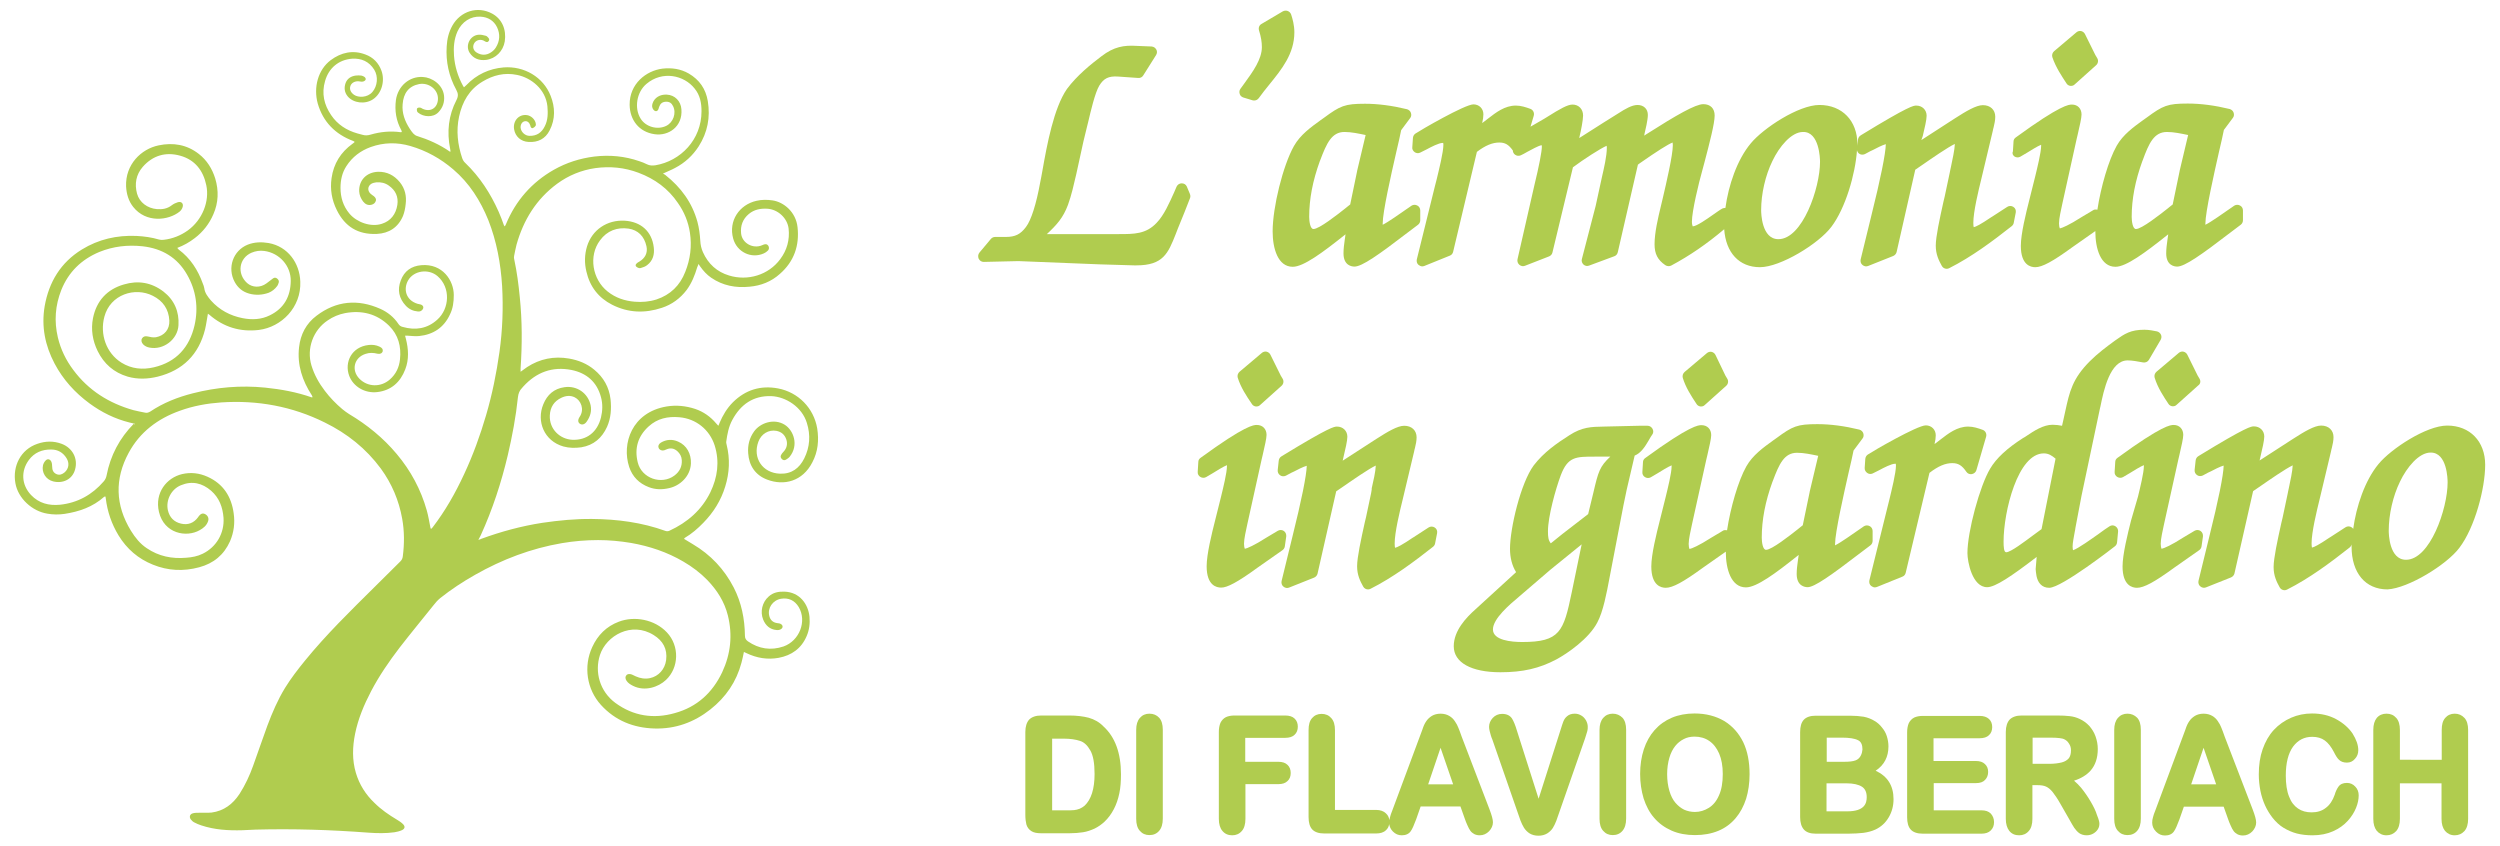 <?xml version="1.0" encoding="utf-8"?>
<!-- Generator: Adobe Illustrator 27.0.1, SVG Export Plug-In . SVG Version: 6.00 Build 0)  -->
<svg version="1.1" id="Livello_1" xmlns="http://www.w3.org/2000/svg" xmlns:xlink="http://www.w3.org/1999/xlink" x="0px" y="0px"
	 viewBox="0 0 1231.3 416.7" style="enable-background:new 0 0 1231.3 416.7;" xml:space="preserve">
<style type="text/css">
	.st0{fill:#B0CC4F;}
</style>
<g>
	<g>
		<path class="st0" d="M66.4,208.7c-1-0.2-1.8-0.4-2.6-0.6c-7.2-1.8-13.7-5-19.7-9.4c-7.2-5.3-13-11.7-17.2-19.6
			c-4.7-8.9-6.6-18.3-4.9-28.3c2.1-11.9,7.9-21.5,18.3-27.9c8.3-5.1,17.3-7.1,26.9-6.7c3.8,0.2,7.5,0.7,11.2,1.8
			c0.7,0.2,1.5,0.2,2.3,0.1c4.3-0.5,8.3-2.1,11.8-4.6c7.2-5.2,10.8-14.4,9.1-22.3c-1.5-7.2-5.6-12.5-12.8-14.5
			c-7.1-2-13.5-0.2-18.5,5.5c-3.3,3.8-4.1,8.4-2.8,13.2c1.2,4.3,5.1,7.2,9.8,7.6c2.7,0.2,5.1-0.2,7.3-1.9c0.9-0.7,2-1.2,3-1.5
			c1.7-0.5,2.8,0.6,2.4,2.2c-0.2,0.9-0.8,1.8-1.5,2.4c-5.6,4.5-16.6,5.7-22.9-2.3c-2.3-2.9-3.3-6.4-3.5-10.1
			C61.7,81,69.5,73.4,78.1,71.6c7.2-1.5,13.9-0.4,19.8,4.2c4,3.1,6.6,7.3,8.1,12.1c1.8,6,1.6,11.9-0.9,17.6c-2,4.7-5.1,8.7-9.2,11.8
			c-2.6,2-5.4,3.6-8.6,4.8c0.3,0.4,0.5,0.6,0.7,0.8c5.8,4.3,9.5,10.1,11.9,16.8c0.3,0.7,0.6,1.5,0.7,2.2c0.3,2.5,1.8,4.3,3.3,6.1
			c4.2,4.7,9.5,7.5,15.6,8.7c4.6,0.9,9.2,0.7,13.4-1.4c7-3.4,10.2-9.3,10.3-16.9c0.1-7.5-5.6-13.8-13-14.8c-2.2-0.3-4.3,0-6.4,0.9
			c-6.1,2.7-7.2,10.3-2.1,14.9c2.6,2.3,6.5,2.4,9.5,0.2c1.1-0.8,2.2-1.7,3.3-2.5c0.7-0.5,1.4-0.4,2,0.1c0.6,0.5,1,1.1,0.8,1.9
			c-0.2,0.6-0.4,1.3-0.8,1.8c-1.1,1.5-2.5,2.6-4.2,3.3c-3.1,1.1-6.4,1.3-9.6,0.4c-3.2-0.9-5.5-2.8-7.1-5.7c-3.8-7-0.8-15.5,6.4-18.4
			c3.3-1.3,6.8-1.4,10.3-0.8c9.5,1.7,15.3,9.9,15.6,19c0.5,12.7-9.3,22.4-20.4,23.8c-9.2,1.1-17.4-1.4-24.4-7.5
			c-0.2-0.2-0.5-0.3-0.7-0.5c-0.5,2.6-0.8,5.2-1.4,7.7c-3.1,12.4-10.9,20.2-23.3,23.3c-4.9,1.2-9.9,1.4-14.8,0
			c-6.8-2-11.7-6.3-14.8-12.6c-2.5-5.1-3.4-10.6-2.3-16.2c1.7-8.5,6.9-14.2,15.2-16.6c7-2.1,13.6-1,19.5,3.5
			c5.4,4.2,7.8,9.9,7.4,16.6c-0.4,7-7.4,12.3-14.2,11c-1.2-0.2-2.3-0.7-3.2-1.6c-0.9-1-1.1-2.1-0.5-3c0.5-0.8,1.4-1.2,2.7-0.9
			c1.3,0.3,2.7,0.6,4.1,0.4c4.2-0.8,6.8-3.9,6.6-8.2c-0.3-5.6-3.1-9.7-8.1-12.2c-8.8-4.5-21-0.7-23.9,10.3
			c-2.3,8.6,0.9,17.9,8.4,22.6c5,3.1,10.4,3.6,16,2.3c11.1-2.6,17.5-9.9,20-20.6c2-8.8,0.8-17.3-3.7-25.1
			c-4.8-8.4-12.3-12.8-21.8-13.9c-7.4-0.8-14.5,0-21.4,2.8c-8.8,3.7-15.1,9.8-18.7,18.7c-3,7.6-3.6,15.4-1.7,23.4
			c1.4,5.9,4,11.2,7.6,16c7.5,10.1,17.6,16.4,29.6,19.8c1.8,0.5,3.8,0.8,5.6,1.2c1,0.3,1.8,0,2.7-0.5c6.4-4.3,13.5-7.1,21-9
			c11.7-3,23.6-4,35.6-2.8c7.8,0.8,15.5,2.2,22.9,4.8c0.1,0,0.2,0,0.5-0.1c-0.2-0.3-0.3-0.6-0.4-0.9c-4.7-7.2-7.3-15-6.3-23.7
			c0.7-6.3,3.5-11.7,8.6-15.5c9.7-7.4,20.4-8.3,31.4-3.4c3.6,1.6,6.7,4.1,8.9,7.4c0.5,0.8,1.2,1.3,2.1,1.5c6.3,1.8,12.1,0.9,17-3.5
			c6.2-5.5,6.7-15.9,0.2-21.5c-4.4-3.8-11.7-2.8-14.5,2.1c-2.4,4.2-1.2,9.7,4.6,11.5c0.6,0.2,1.2,0.2,1.7,0.4
			c1.3,0.5,1.6,1.6,0.6,2.7c-0.6,0.6-1.3,0.8-2.1,0.7c-2.3-0.2-4.3-1.1-5.9-2.8c-3.4-3.6-4.3-7.9-2.5-12.5c1.7-4.6,5.2-7.1,10.1-7.5
			c10.5-0.9,16,7.6,16,14.7c0,3.4-0.4,6.6-1.9,9.6c-3,6.5-8.3,9.9-15.2,10.6c-1.9,0.2-4-0.1-5.9-0.2c-0.3,0-0.6,0-1,0
			c0.2,0.6,0.3,1,0.4,1.5c1.3,5.1,1.6,10.2-0.3,15.1c-2.4,6.3-6.9,10.4-13.8,11.2c-6.1,0.7-11.8-2.7-13.8-8
			c-2.5-6.7,1.2-14.3,9.6-15.2c1.8-0.2,3.6,0,5.3,0.8c1.3,0.6,1.8,1.3,1.6,2.3c-0.3,1-1.3,1.5-2.6,1.2c-2-0.5-3.9-0.6-5.9,0.1
			c-5.6,1.8-7.1,8-3,12.2c4.1,4.2,10.6,4.3,15,0.4c3-2.6,4.6-6,5-9.9c0.7-6.3-0.8-12.1-5.4-16.6c-6-5.9-13.4-7.7-21.6-6.2
			c-3.1,0.6-6,1.8-8.6,3.6c-7.2,4.8-10.5,13.9-8,22.2c1.4,4.6,3.7,8.7,6.6,12.5c2.5,3.3,5.4,6.3,8.6,9c1.1,0.9,2.2,1.7,3.3,2.4
			c8.9,5.3,16.9,11.8,23.5,19.7c6.9,8.2,11.9,17.5,14.8,27.8c0.8,2.8,1.2,5.6,1.8,8.5c0,0.2,0.1,0.3,0.3,0.6
			c0.3-0.3,0.6-0.5,0.8-0.8c6.2-8.1,11.2-16.9,15.5-26.2c4.4-9.4,7.9-19.1,10.8-29c3-10.2,5.1-20.6,6.6-31.2
			c1.5-10.8,1.9-21.6,1.3-32.4c-0.7-11.2-2.7-22.1-6.8-32.5c-3.9-9.6-9.3-18.2-17.3-25c-6.2-5.3-13.2-9.2-21.1-11.5
			c-6.5-1.9-13.1-1.8-19.5,0.5c-5,1.8-9.1,4.9-12,9.4c-2.1,3.2-2.9,6.9-2.9,10.7c0,4.7,1.3,9,4.4,12.7c3.6,4.3,10.6,6.8,16,5
			c4.4-1.4,6.9-4.8,7.6-9.3c0.6-4-0.9-7.2-4.2-9.5c-1.8-1.3-3.9-1.8-6.2-1.6c-0.8,0.1-1.7,0.3-2.4,0.7c-1.9,1.2-2,3.4-0.4,4.9
			c0.5,0.5,1.1,0.8,1.6,1.2c0.7,0.6,1.3,1.3,1,2.3c-0.3,1-1,1.6-2,1.9c-1.8,0.5-3.2-0.2-4.3-1.6c-1.1-1.5-1.8-3.1-1.9-5
			c-0.2-5.4,3.6-9.4,9.3-9.6c4.4-0.1,7.9,1.7,10.7,5.1c2.6,3.2,3.4,6.9,2.9,10.8c-0.2,2-0.6,4-1.3,5.8c-2.4,5.7-6.9,8.6-12.9,8.9
			c-9.3,0.4-15.7-3.6-19.7-11.7c-2.5-5-3.4-10.3-2.6-15.8c1-7.1,4.5-12.7,10.3-16.9c0.3-0.2,0.7-0.5,1.1-0.9
			c-0.3-0.2-0.5-0.4-0.8-0.5c-8.8-3.3-14.8-9.4-17.4-18.4c-2.2-7.9,0.1-16.7,6.4-21.4c5.1-3.8,10.9-5.1,17-2.8
			c3.9,1.4,6.6,4.2,8,8.1c1.8,5.1,0,11.2-4.2,14c-3.9,2.6-9.7,1.9-12.5-1.5c-1.6-2-1.8-4.2-1-6.5c0.8-2.2,2.7-3.4,5-3.7
			c0.9-0.1,1.8-0.1,2.7,0c0.5,0.1,1.1,0.3,1.5,0.6c0.6,0.4,1,1.1,0.5,1.7c-0.3,0.4-1,0.7-1.5,0.7c-0.6,0.1-1.3-0.2-2-0.2
			c-2,0-3.5,1-3.9,2.6c-0.4,1.5,0.3,3,1.9,4.1c2,1.4,6.5,1.5,9-1.4c2.5-2.9,3-7.6,0.9-11c-2.5-4-6.3-5.7-10.9-5.4
			c-6.6,0.5-11.5,4.6-13.3,11c-1.8,6.1-0.5,11.7,3,16.8c3.1,4.6,7.6,7.5,12.9,9c0.9,0.3,1.7,0.4,2.6,0.7c1.3,0.4,2.6,0.3,3.9-0.1
			c4.8-1.4,9.8-1.9,14.8-1.2c0.2,0,0.3,0,0.6-0.1c-0.1-0.3-0.1-0.6-0.2-0.8c-2.6-4.7-3.4-9.7-2.7-15c1-6.8,6.6-11.7,13.2-11.3
			c4.5,0.2,9.9,3.7,10.5,9.3c0.3,3.1-0.6,5.8-2.8,8.1c-2.7,2.8-7.4,2.2-9.8,0.3c-0.3-0.2-0.6-0.5-0.7-0.8c-0.1-0.5-0.2-1.2,0.1-1.5
			c0.3-0.3,0.9-0.4,1.4-0.3c0.4,0,0.9,0.4,1.3,0.6c4,1.8,7.4-0.6,7.5-4.9c0.1-4.6-4.5-8.2-9.3-7.3c-5.1,1-7.7,4.5-8.1,9.9
			c-0.4,4.4,1.1,8.4,3.5,12.1c0.5,0.8,1.1,1.6,1.7,2.3c0.5,0.5,1.1,1,1.7,1.2c5.8,1.8,11.4,4.3,16.4,7.8c0,0,0.1,0,0.3-0.1
			c-0.1-0.4-0.1-0.9-0.2-1.3c-1.7-8.4-0.8-16.5,3.1-24c1-2,0.9-3.2-0.1-5.1c-3.6-6.6-5.2-13.8-4.7-21.4c0.2-3.6,1-7,2.8-10.2
			c4-7.1,12.4-9.8,19.6-5.9c4.8,2.6,7.1,7.8,6.2,13.7c-0.8,4.8-4.5,8.5-9.2,9.1c-3.4,0.4-6.2-0.6-8.1-3.5c-2.3-3.6,0.2-8.6,4.4-8.9
			c1.2-0.1,2.4,0.2,3.5,0.5c0.5,0.1,1,0.6,1.4,1.1c0.4,0.5,0.5,1.1,0,1.6c-0.4,0.5-0.9,0.5-1.5,0.2c-0.4-0.2-0.7-0.4-1.1-0.6
			c-1.8-0.7-3.7,0-4.5,1.5c-0.9,1.6-0.4,3.5,1.3,4.5c2.3,1.4,4.7,1.4,7-0.1c0.9-0.6,1.8-1.4,2.4-2.4c2-3.2,2.2-6.6,0.6-10
			c-1.6-3.3-4.5-5-8.1-5.2c-4.9-0.3-9.2,2.5-11.4,7.3c-1.7,3.8-2,7.9-1.7,12c0.4,5.2,1.9,10.1,4.4,14.7c0.1,0.2,0.3,0.4,0.5,0.8
			c0.4-0.4,0.8-0.7,1.2-1.1c5-5.2,11.2-8.1,18.3-8.7c10.2-0.8,19.6,4.8,23.2,14c2.2,5.6,2.4,11.4-0.5,17c-2.1,4.2-5.8,6-10.4,5.7
			c-3.8-0.2-6.5-2.7-7.1-6.2c-0.7-4.2,2.4-7.6,6.4-7c1.9,0.3,3.7,1.9,4.2,3.8c0.1,0.5,0.2,1.1,0,1.4c-0.3,0.5-0.9,1-1.4,1.2
			c-0.6,0.2-1-0.4-1.2-1.1c0-0.1,0-0.1,0-0.2c-0.5-1.5-1.5-2.3-2.7-2.1c-1.3,0.2-2.2,1.5-2.1,3.2c0.2,2.1,2.2,4,4.4,4
			c3.5,0.1,6-1.6,7.5-4.7c1.6-3.1,1.6-6.5,1.3-9.9c-0.9-8.4-8-14-14.9-15.4c-6.2-1.3-11.8,0.1-17.1,3.3c-6.5,3.9-9.9,9.9-11.5,17.2
			c-1.5,7-0.7,13.8,1.5,20.4c0.3,0.9,0.8,1.8,1.5,2.4c7.2,6.9,12.5,15.1,16.5,24.1c1,2.2,1.8,4.5,2.6,6.7c0.1,0.2,0.2,0.3,0.4,0.5
			c0.2-0.4,0.5-0.7,0.6-1.1c4.8-11.6,12.7-20.6,23.6-26.8c6.2-3.5,12.8-5.6,19.9-6.5c7.6-0.9,15-0.2,22.2,2.3
			c1.3,0.4,2.5,0.9,3.7,1.5c1.4,0.7,2.7,0.7,4.2,0.5c12.4-2.1,22.7-12.6,22.7-26.6c0-4.1-0.7-7.9-3.4-11.2
			c-5.2-6.6-15.9-8.9-23.7-2.3c-4.9,4.1-6.1,12-2.9,17.1c2.5,4.1,8.3,5.7,12.6,3.6c3.5-1.7,5.1-6.3,3.4-9.7
			c-0.7-1.5-1.8-2.3-3.6-2.2c-1.7,0.1-2.7,0.9-3.3,2.6c-0.1,0.3-0.2,0.7-0.3,1c-0.5,1.3-1.6,1.4-2.5,0.3c-0.7-0.9-0.8-2-0.4-3.1
			c0.9-2.8,3.7-4.5,7-4.3c4,0.2,6.9,3.2,7.2,7.2c0.7,8.6-6.4,13.3-13.2,12.3c-7.7-1.1-12.2-7-12.3-14.5
			c-0.1-10.3,8.1-16.8,16.2-17.8c4.5-0.5,8.9,0.1,12.9,2.4c5.3,3.1,8.4,7.6,9.4,13.6c1.3,8-0.1,15.4-4.5,22.3
			c-2.9,4.5-6.8,8.1-11.6,10.6c-1.8,1-3.7,1.7-6,2.8c0.5,0.3,0.9,0.4,1.2,0.7c7.7,6.1,13.2,13.6,15.8,23.1c0.8,3,1.2,6.1,1.4,9.3
			c0.1,2,0.5,3.8,1.3,5.6c2.6,5.8,6.9,9.7,12.9,11.5c9.1,2.8,19.4-0.2,25.2-8.1c3.3-4.4,4.7-9.5,4.1-15c-0.6-5.2-5.3-9.5-10.5-9.8
			c-3.3-0.2-6.5,0.4-9.1,2.6c-3,2.5-4.2,5.8-3.8,9.6c0.5,4.8,5.9,7.7,10.3,5.8c0.2-0.1,0.4-0.2,0.7-0.3c1.1-0.4,1.7-0.3,2.3,0.4
			c0.6,0.8,0.6,1.9-0.2,2.6c-0.5,0.5-1.2,1-1.9,1.3c-6.2,2.8-13.3-0.7-15.1-7.3c-2.4-8.7,3-16.7,11.5-18.6c2.6-0.6,5.2-0.6,7.9-0.2
			c5.5,0.8,11.5,5.7,12.3,13.2c1,9-1.7,16.9-8.7,23c-4.2,3.8-9.3,5.8-14.9,6.3c-6.8,0.7-13.2-0.5-18.9-4.4c-2.2-1.5-3.9-3.4-5.4-5.5
			c-0.2-0.3-0.5-0.7-0.9-1.3c-0.2,0.7-0.4,1.2-0.6,1.6c-1.2,4-2.7,7.8-5.2,11.2c-3.2,4.2-7.3,7.2-12.2,8.8
			c-8.4,2.8-16.6,2.5-24.5-1.5c-6.7-3.4-11-8.9-12.7-16.4c-1-4.2-0.9-8.2,0.3-12.3c2.5-8.2,9.9-13.2,18.6-12.7
			c8,0.5,13.4,5.3,14.3,13.2c0.4,3.4-0.4,6.5-3.3,8.7c-0.9,0.7-2,1.1-3.1,1.4c-0.5,0.2-1.2,0-1.7-0.3c-1-0.5-1.1-1.3-0.3-2
			c0.3-0.3,0.8-0.6,1.2-0.8c2.9-1.7,4.3-4.3,3.6-7.6c-1.1-5-4.2-8-8.8-8.7c-5.6-0.8-10.6,1-14.1,5.8c-5.7,7.6-3.8,19.2,3.8,25.2
			c3.9,3.1,8.4,4.6,13.3,5c3.6,0.3,7.2,0,10.7-1.1c6.9-2.3,11.6-6.9,14.2-13.6c2.5-6.2,3.3-12.7,2.3-19.3
			c-0.8-5.3-2.8-10.2-5.9-14.6c-4.8-7.1-11.4-11.9-19.4-14.9c-6.9-2.6-14-3.3-21.3-2.3c-6.9,1-13.2,3.6-18.8,7.7
			c-10.3,7.6-16.6,17.9-20,30c-0.5,1.8-0.8,3.8-1.2,5.6c-0.1,0.6-0.1,1.2,0.1,1.8c1.3,6.1,2.1,12.2,2.7,18.4
			c1.2,11.7,1.2,23.4,0.4,35.2c0,0.4,0,0.9,0,1.6c1.2-0.9,2.2-1.6,3.2-2.3c6.3-4.1,13.3-5.5,20.7-4.2c4.6,0.8,8.8,2.5,12.4,5.5
			c4.6,3.8,7.3,8.6,8,14.5c0.5,4.7,0.2,9.3-1.7,13.6c-2.5,5.5-6.6,9.1-12.7,10.1c-2.9,0.4-5.9,0.4-8.8-0.4
			c-9.5-2.7-13.4-12.4-9.9-20.8c1.9-4.7,5.3-7.7,10.4-8.4c6.1-0.9,11.6,2.9,12.9,8.9c0.6,2.9-0.2,5.6-1.9,8c-1,1.5-2.4,1.8-3.4,1.1
			c-1-0.7-1.1-1.9-0.1-3.4c2.5-3.7,0.6-8.1-2.4-9.6c-2.2-1.1-4.5-0.8-6.6,0.2c-3.6,1.7-5.5,4.6-5.7,8.7c-0.3,6.8,5,11.7,11.1,12
			c7,0.3,12.3-3.7,14.1-11c0.8-3.3,0.9-6.7,0-10c-2-7.5-7.1-11.9-14.6-13.4c-9.3-1.8-17.2,1.1-23.6,8.1c-0.2,0.3-0.5,0.6-0.7,0.8
			c-1.2,1.2-1.8,2.7-2,4.5c-1,9.6-2.8,19.2-5,28.6c-3.2,13.5-7.5,26.7-13.3,39.4c-0.3,0.7-0.7,1.3-1.2,2.3c0.7-0.2,1.1-0.3,1.4-0.5
			c9.8-3.6,19.8-6.3,30.1-7.9c8.2-1.2,16.4-2,24.6-1.9c12.3,0.1,24.5,1.7,36.1,5.9c0.7,0.2,1.2,0.2,1.9-0.1
			c8.9-4.1,15.9-10.2,20.2-19c3.5-7.3,4.6-15,2.1-23c-2.5-7.8-9.2-13.2-17.4-13.9c-5.7-0.5-10.8,0.6-15.1,4.5
			c-5.3,4.8-7.1,10.8-5.4,17.7c1.9,7.9,11.7,11.3,18.1,6.5c2.5-1.9,3.8-4.4,3.6-7.6c-0.1-1.8-0.9-3.2-2.2-4.4c-1.5-1.3-3.1-1.7-5-1
			c-0.5,0.2-1,0.4-1.5,0.6c-1.2,0.3-2.3-0.2-2.7-1.2c-0.4-0.9,0-1.9,1.1-2.6c2.7-1.6,5.6-1.8,8.5-0.5c4.2,1.8,6.5,6,6.3,10.8
			c-0.3,6.5-5.6,11-10.7,12.1c-3.4,0.8-6.8,0.8-10.1-0.5c-4.7-1.8-8-5.1-9.6-9.9c-3.8-11.5,1.3-26.9,18.4-29.8
			c4.8-0.8,9.5-0.3,14.1,1.2c4.1,1.4,7.5,3.8,10.3,7.1c0.3,0.4,0.6,0.7,1.1,1.2c0.3-0.6,0.5-1,0.6-1.4c1.6-3.8,3.7-7.3,6.6-10.2
			c6.2-6.1,13.6-8.4,22.2-6.8c10,1.9,17.6,9.7,19.3,19.7c0.9,5.8,0.4,11.4-2.4,16.7c-4.8,9.4-14,11.7-22.3,8.5
			c-5.8-2.2-8.9-6.9-9.3-13c-0.3-3.9,0.6-7.5,2.9-10.7c3-4.2,9.8-6.6,15.1-3.3c4.3,2.7,7.1,10,2.4,15.8c-0.5,0.6-1.2,1-1.8,1.4
			c-0.7,0.4-1.4,0.3-2-0.3c-0.6-0.6-0.8-1.3-0.4-2c0.3-0.6,0.7-1.1,1.2-1.6c1.6-1.7,2.1-3.8,1.4-6c-0.8-2.4-2.4-3.8-4.9-4.3
			c-3.8-0.7-7.5,1.5-8.9,5.4c-2.9,7.9,2,15.4,10.7,15.7c5.7,0.2,9.5-2.7,11.9-7.5c2.8-5.6,3.2-11.5,1.3-17.5
			c-2.4-7.9-10.4-12.9-17.5-13.2c-8.9-0.3-15.1,4.1-19.2,11.7c-1.8,3.3-2.5,7-3,10.7c-0.1,0.5,0.1,1.1,0.2,1.6
			c1.7,6.9,1.4,13.7-0.7,20.5c-2.1,6.9-5.8,12.8-10.8,17.9c-2.7,2.8-5.7,5.4-9.1,7.4c-0.1,0.1-0.2,0.3-0.4,0.5
			c1.5,0.9,2.9,1.8,4.3,2.6c8.8,5.2,15.5,12.3,20.2,21.4c3.8,7.4,5.4,15.4,5.5,23.7c0,1.3,0.5,2.1,1.5,2.8
			c5.4,3.7,11.3,4.6,17.5,2.5c7.9-2.8,11.6-12.5,7.5-19.4c-2-3.3-5-4.7-8.7-4.1c-4.1,0.7-6.8,4.6-5.8,8.5c0.5,2,1.8,3.2,3.9,3.5
			c0.6,0.1,1.2,0.1,1.7,0.4c1.2,0.6,1.3,1.9,0.1,2.6c-0.6,0.4-1.5,0.5-2.2,0.4c-3.2-0.3-5.3-2.2-6.5-5.1c-1.6-3.9-0.5-8.6,2.7-11.4
			c2.2-2,4.9-2.5,7.7-2.4c7.6,0.2,11.8,6.2,12.4,12.4c0.3,3.3-0.1,6.5-1.4,9.5c-2.6,6.1-7.4,9.5-13.8,10.7c-5.5,1-10.8,0.1-15.8-2.3
			c-0.4-0.2-0.7-0.3-1.3-0.6c-0.4,1.8-0.7,3.6-1.2,5.3c-2.5,9.4-7.7,17-15.3,23c-8.1,6.4-17.3,9.7-27.6,9.4
			c-10.3-0.3-19.3-3.9-26.3-11.6c-7-7.7-8.7-19-4.3-28.5c2.7-5.9,7-10.2,13.1-12.5c7.6-2.9,17.6-1.2,23.7,5.3
			c6.2,6.6,6,17.3-0.5,23.4c-3.7,3.5-10.4,5.8-16.2,2.9c-1.2-0.6-2.4-1.3-3.2-2.5c-0.7-1.1-0.7-2-0.1-2.7c0.5-0.7,1.6-0.8,2.7-0.4
			c0.7,0.3,1.3,0.6,1.9,0.9c2.2,1,4.6,1.4,7,0.9c4.3-0.9,7.4-4.4,8-8.9c0.7-5.5-1.6-9.5-6.1-12.3c-11-6.9-23.4,0.3-26.5,9.8
			c-2.7,8.4-0.1,17.9,7.6,23.6c8.9,6.5,18.8,8,29.3,5c10.9-3,18.5-10,23.3-20.1c4.2-9,5.2-18.3,2.8-28c-1.7-6.8-5.3-12.4-10.1-17.4
			c-3.5-3.6-7.5-6.6-11.8-9.1c-8-4.7-16.7-7.6-25.8-9.2c-5.4-0.9-10.8-1.4-16.2-1.4c-6,0-11.9,0.5-17.8,1.5
			c-15.2,2.6-29.4,8-42.8,15.6c-6,3.4-11.8,7.2-17.2,11.5c-1.2,1-2.3,2.2-3.2,3.4c-5.6,7-11.3,13.9-16.8,21
			c-5.2,6.8-10,13.8-14,21.4c-3.5,6.7-6.4,13.6-7.9,21c-1.3,6.5-1.5,12.9,0.4,19.3c1.7,5.7,4.8,10.6,9.1,14.7
			c3.3,3.3,7.1,5.9,11.1,8.3c1,0.6,2.1,1.3,2.9,2.1c1.3,1.2,1.1,2.4-0.5,3.1c-1.1,0.5-2.4,0.8-3.6,1c-4.3,0.6-8.5,0.5-12.8,0.2
			c-18.5-1.4-37-2-55.6-1.5c-2.2,0.1-4.3,0.2-6.5,0.3c-6.9,0.2-13.7-0.2-20.3-2.4c-1.2-0.4-2.4-0.9-3.5-1.5
			c-0.6-0.3-1.2-0.9-1.6-1.4c-0.9-1.2-0.5-2.6,0.9-3c0.9-0.3,2-0.3,3-0.3c2.1-0.1,4.2,0.1,6.3-0.1c6.1-0.8,10.5-4.2,13.8-9.2
			c2.8-4.4,5-9.1,6.7-13.9c2.4-6.6,4.6-13.2,7-19.7c2.4-6.4,5.1-12.7,8.7-18.6c2.9-4.7,6.3-9.1,9.8-13.4
			c10.5-12.9,22.4-24.5,34.2-36.2c4.3-4.2,8.5-8.5,12.8-12.7c0.7-0.7,1.1-1.5,1.2-2.5c0.8-6.2,0.8-12.4-0.3-18.5
			c-1.6-9-5.1-17.3-10.5-24.7c-7.3-9.9-16.6-17.3-27.6-22.7c-16.1-8-33.2-11.1-51.1-9.9c-6.9,0.5-13.7,1.7-20.3,4.1
			c-10.9,3.9-19.7,10.5-25.2,20.7c-7,12.9-6.6,25.8,1.1,38.4c2.1,3.4,4.5,6.4,7.8,8.6c5.9,4,12.4,5.3,19.4,4.7
			c2.8-0.2,5.6-0.7,8.2-2c6.7-3.3,10.7-10.1,10.2-17.7c-0.4-5.2-2.1-9.8-6.1-13.3c-4.4-3.8-9.4-5-14.9-2.7
			c-4.7,1.9-7.5,7.3-6.4,12.3c0.8,3.5,3,5.8,6.5,6.6c3.4,0.8,6.3-0.3,8.4-3.2c0.1-0.2,0.3-0.4,0.4-0.6c1-1.2,2-1.5,3.2-0.8
			c1.2,0.7,1.8,2,1.3,3.4c-0.7,2.1-2.3,3.4-4.1,4.4c-6.6,3.8-17.6,1.7-20.1-9c-2.2-9.4,3.8-16.8,11.4-18.6c4.3-1,8.5-0.5,12.5,1.3
			c7.8,3.5,11.8,9.8,12.9,18c0.7,4.8,0.1,9.4-1.8,13.8c-3,6.7-8.1,10.9-15.2,12.8c-7.8,2.1-15.4,1.7-22.8-1.3
			c-7.2-2.9-12.8-7.7-16.9-14.4c-3.4-5.6-5.5-11.7-6.3-18.3c0-0.3-0.1-0.6-0.2-0.9c-0.3,0.1-0.5,0.1-0.6,0.2
			c-5.6,5-12.3,7.3-19.5,8.4c-2.8,0.4-5.6,0.4-8.4-0.1c-7.6-1.2-14.5-7.6-15.8-15c-1.5-8.4,2.6-16.6,10.8-19.4c4-1.4,8-1.5,12,0
			c5.3,2,8.1,7.2,6.6,12.6c-1.3,4.9-6,7.1-10.8,5.9c-3.6-0.9-5.8-4.4-5-8c0.2-0.8,0.7-1.7,1.3-2.3c0.9-1,2.2-0.7,2.8,0.6
			c0.3,0.7,0.4,1.5,0.4,2.3c0,1.9,0.6,3.1,2.1,3.8c1.6,0.7,2.9,0.1,4.1-0.9c2-1.8,2.4-4.5,0.9-6.9c-1.7-2.8-4.3-4.3-7.5-4.3
			c-4.5-0.1-8.4,1.5-11.1,5.2c-3.9,5.3-3.7,12.1,1.1,17.2c3.9,4.1,8.8,5.3,14.2,4.8c8.7-0.9,15.9-4.9,21.6-11.5
			c0.7-0.8,1.2-1.8,1.4-2.9c1.9-9.9,6.4-18.4,13.5-25.6C66.1,209.4,66.1,209.2,66.4,208.7z"/>
	</g>
	<g>
		<path class="st0" d="M584.5,91.8c-0.5-1-1.4-1.5-2.5-1.5c-1.1,0-2,0.6-2.5,1.6c-0.4,0.9-0.8,1.8-1.2,2.8c-2.4,5.3-5,11.3-8.6,15
			c-5.2,5.6-11.1,5.6-18.7,5.6h-35.4c4.9-4.6,8-8,10.4-14.4c1.7-4.7,2.9-10,4.1-15.2l3.5-16l1.8-7.4l0.5-2
			c1.3-5.5,3.4-14.6,5.5-18.1c2.2-3.6,4.6-4.8,9.2-4.5l10,0.7c1,0.1,2-0.4,2.5-1.3l6.3-10c0.5-0.8,0.6-1.9,0.1-2.7
			c-0.5-0.9-1.3-1.4-2.3-1.5l-7.4-0.3c-6.2-0.4-11.2,0.4-17.3,5.1c-5.3,4-12.1,9.5-17,16.1c-6.5,9.4-9.8,27.3-12.1,40.3
			c-0.4,2.1-0.7,4-1.1,5.8c-1.9,10.5-4.4,18.5-7,21.9c-2.7,3.6-5.3,4.9-9.9,4.9h-5.3c-0.8,0-1.6,0.4-2.1,1l-5.6,6.7
			c-0.7,0.8-0.8,2-0.4,3c0.5,1,1.4,1.6,2.5,1.6l17.1-0.4l40,1.6l16.9,0.5c0.4,0,0.8,0,1.2,0c13.2,0,15.6-5.9,19.4-15.5
			c0.3-0.8,0.7-1.7,1-2.6l3.3-8.1l2.7-6.9c0.3-0.7,0.2-1.5-0.1-2.2L584.5,91.8z"/>
		<path class="st0" d="M612.3,48l4.6,1.4c0.3,0.1,0.5,0.1,0.8,0.1c0.9,0,1.7-0.4,2.3-1.2c1.6-2.2,3.3-4.4,5.2-6.7
			c6-7.4,12.3-15.1,12.3-25.7c0-3.5-0.9-6.7-1.6-8.8c-0.3-0.8-0.9-1.4-1.7-1.7c-0.8-0.3-1.6-0.2-2.4,0.2l-10.5,6.2
			c-1.1,0.6-1.6,1.9-1.2,3.2c1,3.2,1.4,5.8,1.4,8.2c0,6-4.5,12.2-8.5,17.7c-0.7,1-1.4,2-2.1,2.9c-0.5,0.7-0.6,1.6-0.3,2.5
			C610.8,47.1,611.5,47.7,612.3,48z"/>
		<path class="st0" d="M626.8,114c0,8.4,2.6,17.4,9.9,17.4c5.3,0,14.7-7,25.5-15.6c0.2-0.1,0.3-0.3,0.5-0.4l-0.4,2.8
			c-0.3,2.1-0.6,4.4-0.6,6.6c0,6,4.1,6.5,5.4,6.5c3.7,0,11.8-5.7,26.4-16.9c2.1-1.6,3.9-3,4.9-3.7c0.7-0.5,1.1-1.4,1.1-2.2v-4.9
			c0-1-0.6-2-1.5-2.4c-0.9-0.5-2-0.4-2.8,0.1c-0.6,0.4-1.5,1.1-2.6,1.8c-2.6,1.8-8.9,6.3-11.6,7.6c0-0.2,0-0.4,0-0.6
			c0-5.7,4.1-23.9,6.6-34.8c0.6-2.6,1.1-4.9,1.5-6.5l1-4.7l4.4-5.9c0.6-0.7,0.7-1.7,0.4-2.6s-1-1.5-1.9-1.8
			c-7.4-1.8-14.4-2.7-20.7-2.7c-10,0-12.2,1-20.2,6.9l-1.7,1.2c-4.7,3.4-10,7.2-13.1,12.7C631.9,81.5,626.8,102,626.8,114z
			 M662.2,65c3.4,0,7,0.8,10.4,1.5c0,0,0,0,0,0l-4.2,17.7c0,0,0,0,0,0.1l-3.4,16.4c-0.7,0.6-1.6,1.2-2.5,2
			c-3.8,3-12.8,10.1-15.6,10.1c-1.6,0-2.1-3.8-2.1-6c0-8.7,1.7-17.7,5.3-27.6l0.1-0.2C653.4,70.5,655.9,65,662.2,65z"/>
		<path class="st0" d="M696.7,74.9c0.8,0.6,1.8,0.7,2.7,0.3c0.9-0.4,2-1,3.2-1.6c2.4-1.3,6.1-3.2,7.9-3.2c0.1,0,0.2,0,0.3,0
			c0,0.1,0.1,0.4,0.1,0.9c0,3.6-2.1,12-3.3,17c-0.3,1.2-0.6,2.3-0.8,3.1l-9,36.4c-0.2,1,0.1,2.1,0.9,2.7c0.5,0.4,1.2,0.7,1.8,0.7
			c0.3,0,0.7-0.1,1-0.2l12.6-5.1c0.8-0.3,1.4-1,1.6-1.9l11.7-49.2c4.2-3.2,7.7-4.6,11-4.6c2.9,0,4.6,1,6.7,3.9
			c0,0.8,0.4,1.6,1.1,2.1c0.8,0.6,1.9,0.7,2.8,0.3c0.9-0.4,2-1,3.2-1.7c2.1-1.1,5.4-3,7.1-3.3c0,0.2,0.1,0.4,0.1,0.7
			c0,2.4-1.4,9.7-3.7,19.1c0,0,0,0,0,0l-8.3,36.4c-0.2,1,0.1,2,0.9,2.7c0.8,0.7,1.9,0.9,2.8,0.5l11.8-4.6c0.8-0.3,1.5-1,1.7-1.9
			l10.1-42c5.2-3.9,13.6-9.3,16.6-10.6c0,0.2,0.1,0.5,0.1,0.9c0,4.2-1.4,10.1-2.5,14.9l-3,13.8l-6.8,26.2c-0.3,1,0.1,2,0.8,2.7
			c0.8,0.7,1.8,0.9,2.8,0.5l12.4-4.6c0.9-0.3,1.5-1.1,1.7-2l9.9-43.1l0.8-0.6c8.6-6,14.1-9.5,16.3-10.3c0,0.3,0.1,0.7,0.1,1.3
			c0,4.9-3.2,18.6-4.9,25.9l-1,4.2c-1.4,5.8-3.1,13-3.1,18.7c0,4.7,1.5,7.7,5.3,10.3c0.5,0.3,1,0.5,1.6,0.5c0.4,0,0.9-0.1,1.3-0.3
			c9-4.8,17.6-10.7,26.1-17.9c0.8,11.6,7.4,18.7,17.6,18.7c10.1,0,29-11.6,35.2-19.9c6.9-9.1,11.8-25.9,12.6-37.7
			c0.2,0.7,0.5,1.3,1.1,1.7c0.8,0.6,1.9,0.6,2.8,0.2l2.6-1.4c0.4-0.2,0.9-0.4,1.5-0.7c1.3-0.7,4.4-2.3,6.2-2.8
			c-0.1,4.7-2.6,17.1-7.1,35.1c0,0,0,0,0,0l-5.3,21.7c-0.2,1,0.1,2.1,0.9,2.7c0.8,0.7,1.9,0.9,2.8,0.5l12.3-4.9
			c0.8-0.3,1.5-1.1,1.7-1.9l9.2-40.6c1-0.7,2.3-1.6,3.8-2.6c3.9-2.7,12.4-8.6,15.7-10.1c-0.1,3-1.2,7.7-1.9,11.2
			c-0.2,1.1-0.5,2.1-0.6,2.9l-2.5,11.8l-0.6,2.5c-1.9,8.6-3.8,17.3-3.8,21.7c0,4.3,1.5,7.3,3,10c0.5,0.9,1.4,1.4,2.4,1.4
			c0.4,0,0.8-0.1,1.2-0.3c11.1-5.6,21.4-13.3,30.8-20.7c0.5-0.4,0.9-1,1-1.6l1-5.1c0.2-1.1-0.2-2.2-1.2-2.8c-0.9-0.6-2.1-0.6-3,0
			l-7.4,4.8l-0.5,0.3c-5.3,3.6-7.6,4.7-8.6,4.9c-0.1-0.3-0.2-0.9-0.2-2.1c0-5.5,2.5-15.8,4-21.9l5.6-23.5c0.1-0.5,0.2-1.1,0.4-1.7
			c0.4-1.6,0.8-3.5,0.8-5.2c0-3.4-2.4-5.7-6.1-5.7c-3.3,0-8.3,3-13.6,6.4c-0.5,0.3-1,0.6-1.4,0.9l-15.3,9.9L947,67
			c0.9-3.8,1.9-8,1.9-10c0-2.9-2.2-5-5.1-5c-1.3,0-3.4,0-27.1,14.5l-0.3,0.2c-0.7,0.4-1.2,1.2-1.3,2.1l-0.3,3c0-0.2,0-0.5,0-0.8
			c0-11.5-7.5-19.3-18.7-19.3c-10.3,0-27.7,11.5-33.8,18.9c-6.8,8.1-11,20.8-12.5,31.8c-0.5,0-1,0.1-1.5,0.3
			c-1.3,0.7-2.9,1.9-4.8,3.2c-2.7,1.9-7.8,5.5-9.8,5.6c-0.1-0.3-0.4-1-0.4-2.3c0-5.2,3.4-19.2,5.1-25.2c0.3-1,0.6-2.4,1.1-4.1
			c2.5-9.5,5-19.1,5-23c0-3.5-2.1-5.6-5.6-5.6c-3.8,0-13.1,5.3-27.7,14.6c-0.5,0.3-0.9,0.6-1.4,0.9l0.2-1.1c0.4-1.6,1.6-6.7,1.6-9.1
			c0-2.9-2-4.9-5.1-4.9c-2.7,0-6,1.9-9.4,4.1l-7.2,4.5L777.8,68l0.3-1.4c0.5-1.9,1.6-7.5,1.6-9.7c0-3.2-2.2-5.4-5.2-5.4
			c-2.4,0-6,2-12.5,6.1c-1,0.6-1.9,1.2-2.5,1.5l-5.7,3.3l1.6-5.4c0.4-1.4-0.3-2.9-1.7-3.4c-2.2-0.8-4.6-1.6-7.1-1.6
			c-5.5,0-9.8,3.4-13.7,6.4c-0.8,0.6-1.5,1.2-2.2,1.7l-0.7,0.5c0.4-1.7,0.6-3.1,0.6-4.3c0-2.8-2.1-4.9-4.9-4.9
			c-4.2,0-26.1,12.7-28.6,14.4c-0.7,0.5-1.1,1.2-1.2,2.1l-0.3,4.4C695.4,73.4,695.9,74.3,696.7,74.9z M896.4,79.7
			c0,13-8.7,38.1-20.5,38.1c-8.3,0-8.5-12.9-8.5-14.3c0-8.1,2.1-17.1,5.5-24.1c0,0,0,0,0,0c3.4-7.2,9.4-14.4,15.1-14.4
			C896.1,64.8,896.4,78.2,896.4,79.7z"/>
		<path class="st0" d="M1017.8,41.1c0.4,0.7,1.2,1.1,1.9,1.2c0.1,0,0.2,0,0.3,0c0.7,0,1.3-0.2,1.8-0.7l10.6-9.5
			c1-0.9,1.2-2.4,0.5-3.5l-0.9-1.5l-5.1-10.3c-0.4-0.8-1.1-1.3-1.9-1.5c-0.8-0.2-1.7,0.1-2.3,0.6l-11,9.3c-0.8,0.7-1.2,1.8-0.9,2.9
			C1012.5,33.2,1015.6,37.7,1017.8,41.1z"/>
		<path class="st0" d="M992.2,77.1c0.8,0.5,1.9,0.6,2.8,0.1c0.9-0.5,2-1.2,3.4-2c1.8-1.1,5.1-3.2,6.9-3.9c0,0.2,0,0.3,0,0.5
			c0,3.2-1.9,10.9-2.9,15l-2.9,11.6c-1.7,6.7-4.2,16.8-4.2,22.7c0,9.5,4.9,10.5,7.1,10.5c3.4,0,8.6-2.8,18.2-9.8l11.4-8
			c0,0.1,0,0.1,0,0.2c0,8.4,2.6,17.4,9.9,17.4c5.3,0,14.7-7,25.5-15.6c0.2-0.1,0.3-0.3,0.5-0.4l-0.4,2.8c-0.3,2.1-0.6,4.4-0.6,6.6
			c0,6,4.1,6.5,5.4,6.5c3.7,0,11.8-5.7,26.4-16.9c2.1-1.6,3.9-3,4.9-3.7c0.7-0.5,1.1-1.4,1.1-2.2v-4.9c0-1-0.6-2-1.5-2.4
			c-0.9-0.5-2-0.4-2.8,0.1c-0.6,0.4-1.5,1.1-2.6,1.8c-2.6,1.8-8.9,6.3-11.6,7.6c0-0.2,0-0.4,0-0.6c0-5.7,4.3-24.7,6.6-34.9
			c0.6-2.6,1.1-4.9,1.5-6.5l1-4.7l4.4-5.9c0.6-0.7,0.7-1.7,0.4-2.6s-1-1.5-1.9-1.8c-7.4-1.8-14.3-2.7-20.7-2.7
			c-10,0-12.2,1-20.2,6.9l-1.7,1.2c-4.7,3.4-10,7.2-13.1,12.7c-4,7.1-7.8,20.3-9.5,31.5c-0.7-0.2-1.6-0.2-2.2,0.3l-5.7,3.4
			c-5.9,3.8-9.5,5.3-10.6,5.5c-0.2-0.4-0.4-1.3-0.4-2.5c0-2.4,1-6.7,1.6-9.5l7.1-32.1c0.1-0.5,0.3-1.3,0.5-2.1
			c1-4.4,1.9-8.2,1.9-9.9c0-2.9-1.9-4.9-4.7-4.9c-1.5,0-5.5,0-27.7,16.2c-0.7,0.5-1.1,1.2-1.1,2l-0.3,4.9
			C990.9,75.6,991.4,76.5,992.2,77.1z M1067.3,65c3.4,0,7,0.8,10.4,1.5c0,0,0,0,0,0l-4.2,17.7c0,0,0,0,0,0.1l-3.4,16.4
			c-0.7,0.6-1.6,1.2-2.5,2c-3.8,3-12.8,10.1-15.6,10.1c-1.6,0-2.1-3.8-2.1-6c0-8.7,1.7-17.7,5.3-27.6l0.1-0.2
			C1058.4,70.5,1060.9,65,1067.3,65z"/>
		<path class="st0" d="M616.6,199c0.4,0.7,1.2,1.1,1.9,1.2c0.1,0,0.2,0,0.3,0c0.7,0,1.3-0.2,1.8-0.7l10.6-9.5c1-0.9,1.2-2.4,0.5-3.5
			l-0.9-1.5l-5.1-10.3c-0.4-0.8-1.1-1.3-1.9-1.5c-0.8-0.2-1.7,0.1-2.3,0.6l-11,9.3c-0.8,0.7-1.2,1.8-0.9,2.9
			C611.1,190.8,613.8,194.9,616.6,199z"/>
		<path class="st0" d="M619.2,279.7l12.4-8.7c0.6-0.4,1.1-1.1,1.2-1.9l0.7-4.9c0.1-1-0.3-2.1-1.2-2.7c-0.9-0.6-2-0.6-2.9-0.1
			l-5.7,3.4c-5.9,3.8-9.5,5.3-10.6,5.5c-0.2-0.4-0.4-1.3-0.4-2.5c0-2.4,1-6.7,1.6-9.5l7.1-32.1c0.1-0.5,0.3-1.3,0.5-2.1
			c1-4.4,1.9-8.2,1.9-9.9c0-2.9-1.9-4.9-4.8-4.9c-1.5,0-5.5,0-27.7,16.2c-0.7,0.5-1.1,1.2-1.1,2l-0.3,4.9c-0.1,1,0.4,2,1.3,2.5
			c0.8,0.5,1.9,0.6,2.8,0.1c0.9-0.5,2-1.2,3.4-2c1.8-1.1,5.1-3.2,6.9-3.9c0,0.2,0,0.3,0,0.5c0,3.2-1.9,10.9-2.9,15l-2.9,11.6
			c-1.7,6.7-4.2,16.8-4.2,22.7c0,9.5,4.9,10.5,7.1,10.5C604.3,289.5,609.6,286.7,619.2,279.7z"/>
		<path class="st0" d="M675.3,242.9l-2.5,11.8l-0.6,2.5c-1.9,8.6-3.8,17.3-3.8,21.7c0,4.3,1.5,7.3,3,10c0.5,0.9,1.4,1.4,2.4,1.4
			c0.4,0,0.8-0.1,1.2-0.3c11.1-5.6,21.4-13.3,30.8-20.7c0.5-0.4,0.9-1,1-1.6l1-5.1c0.2-1.1-0.2-2.2-1.2-2.8c-0.9-0.6-2.1-0.6-3,0
			l-7.4,4.8l-0.5,0.3c-5.3,3.6-7.6,4.7-8.6,4.9c-0.1-0.3-0.2-0.9-0.2-2.1c0-5.5,2.5-15.8,4-21.9l5.6-23.5c0.1-0.5,0.2-1.1,0.4-1.7
			c0.4-1.6,0.8-3.5,0.8-5.2c0-3.4-2.4-5.7-6.1-5.7c-3.3,0-8.3,3-13.6,6.4c-0.5,0.3-1,0.6-1.4,0.9l-15.3,9.9l0.4-1.8
			c0.9-3.8,1.9-8,1.9-10c0-2.9-2.2-5-5.1-5c-1.3,0-3.4,0-27.1,14.5l-0.3,0.2c-0.7,0.4-1.2,1.2-1.3,2.1l-0.5,4.6
			c-0.1,1,0.3,2,1.2,2.6c0.8,0.6,1.9,0.6,2.8,0.2l2.6-1.4c0.4-0.2,0.9-0.4,1.5-0.7c1.3-0.7,4.4-2.3,6.2-2.8
			c-0.1,4.7-2.6,17.1-7.1,35.1c0,0,0,0,0,0l-5.3,21.7c-0.2,1,0.1,2.1,0.9,2.7c0.8,0.7,1.9,0.9,2.8,0.5l12.3-4.9
			c0.8-0.3,1.5-1.1,1.7-1.9l9.2-40.6c1-0.7,2.3-1.6,3.8-2.6c3.9-2.7,12.4-8.6,15.7-10.1c-0.1,3-1.2,7.7-2,11.2
			C675.7,241,675.4,242,675.3,242.9z"/>
		<path class="st0" d="M811.9,217.1c0.4-0.7,0.8-1.3,1.1-1.9l0.8-1.2c0.6-0.8,0.6-1.9,0.1-2.8c-0.5-0.9-1.4-1.5-2.4-1.5h-4.3
			c0,0,0,0-0.1,0l-17.1,0.4c-6.3,0.1-10.8,0.2-17.1,4.3c-6.1,3.9-12.5,8.3-17.5,14.8c-6.4,8.6-11.7,31-11.7,41.1c0,4.3,1,8.3,3,11.5
			l-20,18.3c-4.6,4.1-10.7,10.5-10.7,18.2c0,8,8.6,12.8,23,12.8c11,0,19.2-1.9,27.5-6.3c5.6-3,16.1-10.3,20.2-18.2
			c2.9-5.3,4.7-15,5.9-21.4l7-36.4l1.6-7.7l3.9-16.7C808.3,223.1,810.3,219.8,811.9,217.1z M784.8,242.5l-2.6,10.7l-12.7,9.8
			l-5.7,4.6c-1.2-1.5-1.4-3-1.4-6c0-7.1,3.7-20.5,6.3-27.5c3.5-9.2,7.4-9.2,16.7-9.2h7.7C787.9,229.8,787.2,232.2,784.8,242.5z
			 M735.3,310c0-5.3,8.3-12.3,12.7-16l15.6-13.4l15.4-12.5l-4.9,23.7c-4,19.3-5.8,24.4-24.4,24.4C744.4,316.2,735.3,315.4,735.3,310
			z"/>
		<path class="st0" d="M844.9,174.8c-0.4-0.8-1.1-1.3-1.9-1.5c-0.8-0.2-1.7,0.1-2.3,0.6l-11,9.3c-0.8,0.7-1.2,1.8-0.9,2.9
			c1.4,4.6,4,8.7,6.8,12.9c0.4,0.7,1.2,1.1,1.9,1.2c0.1,0,0.2,0,0.3,0c0.7,0,1.3-0.2,1.8-0.7l10.6-9.5c1-0.9,1.2-2.4,0.5-3.5
			l-0.9-1.5L844.9,174.8z"/>
		<path class="st0" d="M916.3,272.3c2.1-1.6,3.9-2.9,4.9-3.7c0.7-0.5,1.1-1.4,1.1-2.2v-4.9c0-1-0.6-2-1.5-2.4
			c-0.9-0.5-2-0.4-2.8,0.1c-0.6,0.4-1.5,1.1-2.6,1.8c-2.6,1.8-8.9,6.3-11.6,7.6c0-0.2,0-0.4,0-0.6c0-5.7,4.3-24.7,6.6-34.9
			c0.6-2.6,1.1-4.9,1.5-6.5l1-4.7l4.4-5.9c0.6-0.7,0.7-1.7,0.4-2.6s-1-1.5-1.9-1.8c-7.4-1.8-14.3-2.7-20.7-2.7
			c-10,0-12.2,1-20.2,6.9l-1.7,1.2c-4.7,3.4-10,7.2-13.1,12.7c-4,7.1-7.8,20.3-9.5,31.5c-0.7-0.2-1.6-0.2-2.2,0.3l-5.7,3.4
			c-5.9,3.8-9.5,5.3-10.6,5.5c-0.2-0.4-0.4-1.3-0.4-2.5c0-2.4,1-6.7,1.6-9.5l7.1-32.1c0.1-0.5,0.3-1.3,0.5-2.1
			c1-4.4,1.9-8.2,1.9-9.9c0-2.9-1.9-4.9-4.8-4.9c-1.5,0-5.5,0-27.7,16.2c-0.7,0.5-1.1,1.2-1.1,2l-0.3,4.9c-0.1,1,0.4,2,1.3,2.5
			c0.8,0.5,1.9,0.6,2.8,0.1c0.9-0.5,2-1.2,3.4-2c1.8-1.1,5.1-3.2,6.9-3.9c0,0.2,0,0.3,0,0.5c0,3.2-1.9,10.9-2.9,15l-2.9,11.6
			c-1.7,6.7-4.2,16.8-4.2,22.7c0,9.5,4.9,10.5,7.1,10.5c3.4,0,8.6-2.8,18.2-9.8l11.4-8c0,0.1,0,0.1,0,0.2c0,8.4,2.6,17.4,9.9,17.4
			c5.3,0,14.7-7,25.5-15.6c0.2-0.1,0.3-0.3,0.5-0.4l-0.4,2.8c-0.3,2.1-0.6,4.4-0.6,6.6c0,6,4.1,6.5,5.4,6.5
			C893.6,289.2,901.7,283.5,916.3,272.3z M885.1,223c3.4,0,7,0.8,10.4,1.5c0,0,0,0,0,0l-4.2,17.7c0,0,0,0,0,0.1l-3.4,16.4
			c-0.7,0.6-1.6,1.2-2.5,2c-3.8,3-12.8,10.1-15.6,10.1c-1.6,0-2.1-3.8-2.1-6c0-8.7,1.7-17.7,5.3-27.6l0.1-0.2
			C876.3,228.4,878.8,223,885.1,223z"/>
		<path class="st0" d="M961.5,228.1c3,0,4.8,1.1,7,4.3c0.6,0.9,1.7,1.3,2.7,1.1c1-0.2,1.9-0.9,2.2-1.9l4.8-16.5
			c0.4-1.4-0.3-2.9-1.7-3.4c-2.2-0.8-4.6-1.6-7.1-1.6c-5.5,0-9.8,3.4-13.7,6.4c-0.8,0.6-1.5,1.2-2.2,1.7l-0.7,0.5
			c0.4-1.7,0.6-3.1,0.6-4.3c0-2.8-2.1-4.9-4.9-4.9c-4.2,0-26.1,12.7-28.6,14.4c-0.7,0.5-1.1,1.2-1.2,2.1l-0.3,4.4
			c-0.1,1,0.4,1.9,1.2,2.5c0.8,0.6,1.8,0.7,2.7,0.3c0.9-0.4,2-1,3.2-1.6c2.4-1.3,6.1-3.2,7.9-3.2c0.1,0,0.2,0,0.3,0
			c0,0.1,0.1,0.4,0.1,0.9c0,3.6-2.1,12-3.3,17c-0.3,1.2-0.6,2.3-0.8,3.2l-9,36.4c-0.2,1,0.1,2.1,0.9,2.7c0.5,0.4,1.2,0.7,1.8,0.7
			c0.3,0,0.7-0.1,1-0.2l12.6-5.1c0.8-0.3,1.4-1,1.6-1.9l11.7-49.2C954.7,229.5,958.2,228.1,961.5,228.1z"/>
		<path class="st0" d="M1004.9,287.7c1.1,1.2,2.6,1.8,4.4,1.8c6.1,0,32.2-20.3,32.4-20.5c0.6-0.5,0.9-1.1,1-1.9l0.5-5.3
			c0.1-1-0.4-2-1.3-2.6c-0.9-0.6-2-0.6-2.9,0c-1.2,0.7-3.1,2.1-5.3,3.7c-3.4,2.4-10.2,7.3-12.7,8.1c-0.1-0.4-0.2-1-0.2-1.9
			c0-1.7,0.6-4.6,1-6.9c0.2-0.8,0.3-1.6,0.4-2.3l3-15.8l9.1-43.1l0.2-0.8c1.6-7.9,4.7-22.7,13.4-22.7c2.3,0,4.9,0.5,7.6,1
			c1.2,0.2,2.3-0.3,2.9-1.3l5.8-9.9c0.4-0.8,0.5-1.7,0.1-2.5c-0.4-0.8-1.1-1.4-2-1.6c-1.5-0.3-3.9-0.8-6.1-0.8
			c-6.8,0-9.7,1.9-14.6,5.4c-4.1,3-8.4,6.2-12.3,10.1c-8.6,8.6-10,15-12.1,24.6c-0.3,1.3-0.6,2.7-0.9,4.1l-0.7,3.1
			c-1.5-0.3-3.1-0.5-4.7-0.5c-4.5,0-9.1,3-12.8,5.5c-0.6,0.4-1.2,0.8-1.8,1.1c-7.8,5-13.1,9.9-16.1,15c-5.1,8.5-11.2,31-11.2,41.6
			c0,4.3,2.4,16.8,9.7,16.8c4,0,12-5.4,24.4-14.9l-0.5,6C1002.8,282,1002.8,285.4,1004.9,287.7z M986.8,266.7
			c0-14.7,7-43.4,19.8-43.4c2.3,0,3.9,1,5.8,2.6l-6.9,34.7c-1.3,0.9-2.8,2-4.5,3.3c-3.5,2.6-10.7,8.1-12.9,8.1
			C986.9,272,986.8,269.2,986.8,266.7z"/>
		<path class="st0" d="M1049.6,256.3c-1.7,6.7-4.2,16.8-4.2,22.7c0,9.5,4.9,10.5,7.1,10.5c3.4,0,8.6-2.8,18.2-9.8l12.4-8.7
			c0.6-0.4,1.1-1.1,1.2-1.9l0.7-4.9c0.1-1-0.3-2.1-1.2-2.7c-0.9-0.6-2-0.6-2.9-0.1l-5.7,3.4c-5.9,3.8-9.5,5.3-10.6,5.5
			c-0.2-0.4-0.4-1.3-0.4-2.5c0-2.4,1-6.7,1.6-9.5l7.1-32.1c0.1-0.5,0.3-1.3,0.5-2.1c1-4.4,1.9-8.2,1.9-9.9c0-2.9-1.9-4.9-4.7-4.9
			c-1.5,0-5.5,0-27.7,16.2c-0.7,0.5-1.1,1.2-1.1,2l-0.3,4.9c-0.1,1,0.4,2,1.3,2.5c0.8,0.5,1.9,0.6,2.8,0.1c0.9-0.5,2-1.2,3.4-2
			c1.8-1.1,5.1-3.2,6.9-3.9c0,0.2,0,0.3,0,0.5c0,3.2-1.9,10.9-2.9,15L1049.6,256.3z"/>
		<path class="st0" d="M1083.3,186.5l-0.9-1.5l-5.1-10.3c-0.4-0.8-1.1-1.3-1.9-1.5c-0.8-0.2-1.7,0.1-2.3,0.6l-11,9.3
			c-0.8,0.7-1.2,1.8-0.9,2.9c1.5,5,4.6,9.6,6.8,12.9c0.4,0.7,1.2,1.1,1.9,1.2c0.1,0,0.2,0,0.3,0c0.7,0,1.3-0.2,1.8-0.7l10.6-9.5
			C1083.8,189.1,1084,187.7,1083.3,186.5z"/>
		<path class="st0" d="M1211.3,269.8c7.6-10,12.7-29.2,12.7-40.9c0-11.5-7.5-19.3-18.7-19.3c-10.3,0-27.7,11.5-33.8,18.9
			c-6.8,8.2-11,21-12.5,32c-0.2-0.3-0.4-0.6-0.8-0.8c-0.9-0.6-2.1-0.6-3,0l-7.4,4.8l-0.5,0.3c-5.3,3.6-7.6,4.7-8.6,4.9
			c-0.1-0.3-0.2-0.9-0.2-2.1c0-5.5,2.5-15.8,4-21.9l5.6-23.5c0.1-0.5,0.2-1.1,0.4-1.7c0.4-1.6,0.8-3.5,0.8-5.2
			c0-3.4-2.4-5.7-6.1-5.7c-3.3,0-8.3,3-13.6,6.4c-0.5,0.3-1,0.6-1.4,0.9l-15.3,9.9l0.4-1.8c0.9-3.8,1.9-8,1.9-10c0-2.9-2.2-5-5.1-5
			c-1.3,0-3.4,0-27.1,14.5l-0.3,0.2c-0.7,0.4-1.2,1.2-1.3,2.1l-0.5,4.6c-0.1,1,0.3,2,1.2,2.6c0.8,0.6,1.9,0.6,2.8,0.2l2.6-1.4
			c0.4-0.2,0.9-0.4,1.5-0.7c1.3-0.7,4.4-2.3,6.2-2.8c-0.1,4.7-2.6,17.1-7.1,35.1c0,0,0,0,0,0l-5.3,21.7c-0.2,1,0.1,2.1,0.9,2.7
			c0.8,0.7,1.9,0.9,2.8,0.5l12.3-4.9c0.8-0.3,1.5-1.1,1.7-1.9l9.2-40.6c1-0.7,2.3-1.6,3.8-2.6c3.9-2.7,12.4-8.6,15.7-10.1
			c-0.1,3-1.2,7.7-1.9,11.2c-0.2,1.1-0.5,2.1-0.6,2.9l-2.5,11.8l-0.6,2.5c-1.9,8.6-3.8,17.3-3.8,21.7c0,4.3,1.5,7.3,3,10
			c0.5,0.9,1.4,1.4,2.4,1.4c0.4,0,0.8-0.1,1.2-0.3c11.1-5.6,21.4-13.3,30.8-20.7c0.5-0.4,0.9-1,1-1.6l0-0.2c0,0.4,0,0.8,0,1.3
			c0,13,6.8,21.1,17.7,21.1C1186.2,289.7,1205.1,278.1,1211.3,269.8z M1205.5,237.6c0,13-8.7,38.1-20.5,38.1
			c-8.3,0-8.5-12.9-8.5-14.3c0-8.1,2.1-17.1,5.5-24.1c0,0,0,0,0,0c3.4-7.2,9.4-14.4,15.1-14.4
			C1205.3,222.8,1205.5,236.1,1205.5,237.6z"/>
		<path class="st0" d="M536.2,353.5c-2.7-0.7-5.9-1.1-9.6-1.1h-13.8c-2.6,0-4.6,0.7-5.9,2c-1.2,1.3-1.9,3.4-1.9,6.1v40.8
			c0,1.9,0.2,3.5,0.5,4.7c0.4,1.4,1.2,2.5,2.4,3.3c1.2,0.8,2.8,1.1,5,1.1h13.8c2.5,0,4.7-0.2,6.7-0.5c2-0.3,3.9-1,5.7-1.8
			c1.8-0.9,3.4-2,4.9-3.4c1.9-1.8,3.4-3.9,4.6-6.2c1.2-2.3,2.1-4.9,2.7-7.8c0.6-2.8,0.8-6,0.8-9.4c0-10.4-2.9-18.3-8.6-23.5
			C541.5,355.7,539,354.3,536.2,353.5z M539.1,381.2c0,7.4-1.7,12.6-4.9,15.6c-0.7,0.6-1.5,1.1-2.4,1.5c-1,0.4-1.9,0.6-2.8,0.7
			c-0.9,0.1-2.3,0.1-4,0.1h-6.8v-35.3h5.8c3.1,0,5.8,0.4,7.9,1.1c2,0.6,3.7,2.2,5.1,4.7C538.4,372,539.1,375.9,539.1,381.2z"/>
		<path class="st0" d="M566.1,351.5c-1.9,0-3.5,0.7-4.7,2.1c-1.2,1.4-1.8,3.3-1.8,5.9v43.8c0,2.6,0.6,4.6,1.8,5.9
			c1.2,1.4,2.8,2.1,4.7,2.1c2,0,3.6-0.7,4.8-2.1c1.2-1.4,1.8-3.4,1.8-6v-43.8c0-2.6-0.6-4.6-1.8-5.9
			C569.7,352.2,568.1,351.5,566.1,351.5z"/>
		<path class="st0" d="M633,352.4h-25c-1.7,0-3.1,0.3-4.2,0.8c-1.2,0.6-2.1,1.6-2.7,2.8c-0.5,1.2-0.8,2.7-0.8,4.5v42.8
			c0,2.6,0.6,4.6,1.8,6c1.2,1.4,2.8,2.1,4.8,2.1c1.9,0,3.5-0.7,4.7-2.1c1.2-1.3,1.8-3.4,1.8-6v-17.1h16.3c1.9,0,3.4-0.5,4.4-1.5
			c1.1-1,1.6-2.3,1.6-4c0-1.6-0.5-3-1.6-4c-1-1-2.5-1.5-4.5-1.5h-16.3v-11.8H633c2,0,3.6-0.5,4.6-1.5c1.1-1,1.6-2.4,1.6-4
			c0-1.6-0.5-3-1.6-4C636.6,352.9,635,352.4,633,352.4z"/>
		<path class="st0" d="M719.9,362.8c-0.6-1.8-1.2-3.3-1.6-4.3c-0.4-1.1-1-2.2-1.7-3.2c-0.7-1.1-1.6-2-2.8-2.7
			c-1.2-0.7-2.6-1.1-4.3-1.1c-1.7,0-3.1,0.4-4.3,1.1c-1.1,0.7-2.1,1.6-2.8,2.7c-0.7,1-1.3,2.3-1.8,3.9l-14.8,39.8
			c-0.6,1.5-1,2.6-1.2,3.5c-0.1,0.5-0.2,0.9-0.3,1.4c-0.2-1.3-0.7-2.4-1.7-3.3c-1.1-1.1-2.8-1.7-4.8-1.7h-20.3v-39.3
			c0-2.6-0.6-4.6-1.8-5.9c-1.2-1.4-2.8-2.1-4.8-2.1c-1.9,0-3.5,0.7-4.7,2.1c-1.2,1.4-1.7,3.3-1.7,5.9v42.8c0,2.8,0.6,4.8,1.8,6.1
			c1.2,1.3,3.2,2,5.9,2h25.6c2,0,3.7-0.5,4.8-1.6c0.9-0.8,1.4-1.8,1.6-3c0.2,1.3,0.8,2.6,1.8,3.6c1.3,1.3,2.7,1.9,4.4,1.9
			c2,0,3.5-0.7,4.4-2c0.8-1.1,1.6-3,2.7-5.9l2.2-6.3h19.6l2.2,6.2c0,0,0,0,0,0c0.3,0.9,0.7,1.9,1.2,3c0.5,1.2,1,2.1,1.5,2.8
			c0.5,0.7,1.2,1.2,1.9,1.6c0.8,0.4,1.7,0.6,2.7,0.6c1.8,0,3.3-0.7,4.6-2c1.2-1.3,1.9-2.8,1.9-4.4c0-1.4-0.6-3.5-1.7-6.4
			L719.9,362.8z M715.7,386.3h-12.3l6.1-18L715.7,386.3z"/>
		<path class="st0" d="M778.8,352.4c-1-0.6-2-0.9-3.2-0.9c-1.5,0-2.8,0.4-3.7,1.2c-0.9,0.7-1.5,1.6-1.9,2.6
			c-0.3,0.8-0.8,2.2-1.4,4.2l-10.8,33.9l-10.7-33.6c-0.8-2.7-1.6-4.6-2.4-5.9c-1-1.5-2.6-2.3-4.9-2.3c-1.8,0-3.4,0.7-4.6,2
			c-1.2,1.3-1.8,2.8-1.8,4.4c0,0.6,0.1,1.3,0.3,2.1c0.2,0.8,0.4,1.5,0.6,2.2c0.2,0.6,0.4,1.3,0.7,1.9l12.5,36c0.5,1.4,0.9,2.7,1.4,4
			c0.5,1.3,1.1,2.5,1.7,3.5c0.7,1.1,1.7,2.1,2.8,2.8c1.2,0.7,2.6,1.1,4.3,1.1c1.7,0,3.1-0.4,4.3-1.1c1.1-0.7,2.1-1.6,2.8-2.7
			c0.6-1,1.2-2.2,1.7-3.5c0.5-1.3,0.9-2.6,1.4-4l12.7-36.4c0.2-0.6,0.4-1.3,0.6-1.9c0.2-0.7,0.4-1.3,0.6-2c0.2-0.7,0.2-1.4,0.2-2.1
			c0-1-0.3-2-0.8-3C780.5,353.7,779.7,352.9,778.8,352.4z"/>
		<path class="st0" d="M794.3,351.5c-1.9,0-3.5,0.7-4.7,2.1c-1.2,1.4-1.8,3.3-1.8,5.9v43.8c0,2.6,0.6,4.6,1.8,5.9
			c1.2,1.4,2.8,2.1,4.7,2.1c2,0,3.6-0.7,4.8-2.1c1.2-1.4,1.8-3.4,1.8-6v-43.8c0-2.6-0.6-4.6-1.8-5.9
			C797.8,352.2,796.2,351.5,794.3,351.5z"/>
		<path class="st0" d="M849.2,355.1c-4.1-2.4-9-3.7-14.6-3.7c-4.1,0-7.9,0.7-11.2,2.1c-3.3,1.4-6.1,3.4-8.5,6.1
			c-2.3,2.6-4.1,5.8-5.3,9.5c-1.2,3.7-1.8,7.8-1.8,12.1c0,4.3,0.6,8.3,1.7,12c1.2,3.7,2.9,7,5.2,9.6c2.3,2.7,5.2,4.8,8.6,6.3
			c3.4,1.5,7.3,2.2,11.5,2.2c4.3,0,8.1-0.7,11.5-2.1c3.4-1.4,6.2-3.5,8.5-6.2c2.3-2.7,4-5.9,5.2-9.6c1.1-3.6,1.7-7.7,1.7-12.1
			c0-6-1-11.3-3.1-15.7C856.4,361.1,853.3,357.6,849.2,355.1z M834.6,362.8c2.7,0,5.2,0.7,7.2,2.1c2.1,1.4,3.7,3.5,4.9,6.2
			c1.2,2.8,1.8,6.2,1.8,10.1c0,4.2-0.6,7.8-1.9,10.6c-1.2,2.8-2.9,4.8-5,6.1c-2.1,1.3-4.4,2-6.8,2c-1.9,0-3.7-0.4-5.3-1.1
			c-1.6-0.8-3-1.9-4.3-3.4c-1.3-1.5-2.3-3.5-3-5.9c-0.7-2.4-1.1-5.2-1.1-8.2c0-3,0.4-5.7,1.1-8.1c0.7-2.4,1.7-4.3,2.9-5.8
			c1.2-1.5,2.6-2.6,4.2-3.4C830.8,363.2,832.6,362.8,834.6,362.8z"/>
		<path class="st0" d="M923.8,379.6c4.2-2.8,6.3-6.8,6.3-12c0-1.7-0.3-3.4-0.8-5c-0.5-1.6-1.3-3-2.4-4.3c-1-1.3-2.2-2.4-3.6-3.2
			c-1.6-1-3.4-1.7-5.4-2.1c-1.9-0.3-4.2-0.5-6.7-0.5h-17c-2.6,0-4.6,0.7-5.8,2c-1.2,1.3-1.8,3.3-1.8,6.1v41.8c0,2.7,0.6,4.7,1.8,6.1
			c1.2,1.4,3.2,2.1,5.9,2.1h16c2.8,0,5.3-0.2,7.4-0.4c2.2-0.3,4.1-0.8,5.9-1.6c2.8-1.3,5-3.3,6.6-6c1.6-2.7,2.4-5.7,2.4-9
			C932.6,386.9,929.6,382.3,923.8,379.6z M899.6,385.8h9.8c3.4,0,6,0.6,7.7,1.7c1.5,1,2.3,2.7,2.3,5.1c0,3-1,7-9.6,7h-10.2V385.8z
			 M916.5,372.1c-0.6,1.2-1.5,2-2.6,2.4c-1.3,0.5-3.2,0.7-5.7,0.7h-8.5v-11.9h7.4c3.7,0,6.4,0.4,8.1,1.3c1.4,0.7,2.1,2.2,2.1,4.5
			C917.2,370.2,917,371.1,916.5,372.1z"/>
		<path class="st0" d="M975.9,399.1h-23.5v-13.4h20.8c2,0,3.5-0.5,4.5-1.6c1-1,1.5-2.4,1.5-3.9c0-1.6-0.5-2.9-1.6-3.9
			c-1-1-2.5-1.5-4.5-1.5h-20.8v-11.2h22.7c2,0,3.6-0.5,4.6-1.5c1.1-1,1.6-2.4,1.6-4c0-1.6-0.5-3-1.6-4c-1.1-1-2.6-1.5-4.6-1.5h-28
			c-1.7,0-3.1,0.3-4.2,0.8c-1.2,0.6-2.1,1.6-2.7,2.8c-0.5,1.2-0.8,2.7-0.8,4.5v41.8c0,2.8,0.6,4.8,1.8,6.1c1.2,1.3,3.2,2,5.9,2h28.9
			c2,0,3.5-0.5,4.6-1.6c1.1-1.1,1.6-2.4,1.6-4.1c0-1.7-0.6-3.1-1.6-4.2C979.4,399.6,977.9,399.1,975.9,399.1z"/>
		<path class="st0" d="M1029.7,394.8c-1.4-2.4-3-4.7-4.7-6.8c-1.1-1.3-2.3-2.5-3.5-3.5c3.5-1.1,6.2-2.8,8.1-4.9
			c2.4-2.7,3.6-6.3,3.6-10.7c0-2.2-0.4-4.2-1.1-6.2c-0.7-2-1.8-3.7-3.1-5.2c-1.4-1.5-3-2.6-4.7-3.4c-1.5-0.7-3.1-1.2-5-1.4
			c-1.7-0.2-3.8-0.3-6.3-0.3h-17.3c-2.6,0-4.6,0.7-5.9,2c-1.2,1.3-1.9,3.4-1.9,6.1v42.8c0,2.5,0.6,4.5,1.7,5.9
			c1.2,1.5,2.8,2.2,4.9,2.2c1.9,0,3.5-0.7,4.7-2.1c1.2-1.3,1.8-3.4,1.8-6v-16.6h2.5c1.7,0,3.1,0.2,4.2,0.7c1.1,0.5,2.1,1.3,3.2,2.6
			c1.1,1.4,2.5,3.4,4,6.1l4.3,7.5c1,1.8,1.8,3.2,2.4,4.1c0.7,1,1.5,1.9,2.4,2.6c1,0.7,2.3,1.1,3.7,1.1c1.2,0,2.3-0.3,3.2-0.8
			c0.9-0.5,1.7-1.2,2.3-2.1c0.6-0.9,0.8-1.9,0.8-2.8c0-0.6-0.1-1.6-1.2-4.3C1032.2,399.4,1031.1,397.2,1029.7,394.8z M1020,369.6
			c0,1.7-0.4,3-1.1,3.9c-0.8,0.9-1.9,1.6-3.4,2c-1.6,0.4-3.7,0.7-6.1,0.7h-8.3v-12.9h8.6c4.3,0,6.1,0.4,6.8,0.7
			c1.1,0.5,1.9,1.2,2.5,2.2C1019.7,367.2,1020,368.3,1020,369.6z"/>
		<path class="st0" d="M1047.8,351.5c-1.9,0-3.5,0.7-4.7,2.1c-1.2,1.4-1.8,3.3-1.8,5.9v43.8c0,2.6,0.6,4.6,1.8,5.9
			c1.2,1.4,2.8,2.1,4.7,2.1c2,0,3.6-0.7,4.8-2.1c1.2-1.4,1.8-3.4,1.8-6v-43.8c0-2.6-0.6-4.6-1.8-5.9
			C1051.3,352.2,1049.7,351.5,1047.8,351.5z"/>
		<path class="st0" d="M1095.7,362.8c-0.6-1.8-1.2-3.3-1.6-4.3c-0.4-1.1-1-2.2-1.7-3.2c-0.7-1.1-1.6-2-2.8-2.7
			c-1.2-0.7-2.6-1.1-4.3-1.1c-1.7,0-3.1,0.4-4.3,1.1c-1.1,0.7-2.1,1.6-2.8,2.7c-0.7,1-1.3,2.3-1.8,3.9l-14.8,39.8
			c-0.6,1.5-1,2.6-1.2,3.5c-0.3,0.9-0.4,1.8-0.4,2.7c0,1.6,0.6,3.1,1.9,4.4c1.3,1.3,2.7,1.9,4.4,1.9c2,0,3.5-0.7,4.4-2
			c0.8-1.1,1.6-3,2.7-5.9l2.2-6.3h19.6l2.2,6.2c0,0,0,0,0,0c0.3,0.9,0.7,1.9,1.2,3c0.5,1.2,1,2.1,1.5,2.8c0.5,0.7,1.2,1.2,1.9,1.6
			c0.8,0.4,1.7,0.6,2.7,0.6c1.8,0,3.3-0.7,4.6-2c1.2-1.3,1.9-2.8,1.9-4.4c0-1.4-0.6-3.5-1.7-6.4L1095.7,362.8z M1091.5,386.3h-12.3
			l6.1-18L1091.5,386.3z"/>
		<path class="st0" d="M1155.9,385.6c-1.9,0-3.3,0.6-4.2,1.9c-0.7,1-1.4,2.4-1.8,3.9c-1,2.9-2.5,5.1-4.4,6.5c-1.9,1.5-4.2,2.2-7,2.2
			c-2.6,0-4.8-0.6-6.7-1.9c-1.9-1.3-3.4-3.2-4.4-5.9c-1.1-2.7-1.6-6.2-1.6-10.3c0-6.2,1.2-11,3.6-14.3c2.4-3.2,5.5-4.8,9.4-4.8
			c2.5,0,4.6,0.6,6.2,1.8c1.7,1.2,3.2,3.2,4.5,5.7c0.9,1.8,1.7,3.1,2.5,3.8c0.9,0.9,2.2,1.4,3.9,1.4c1.6,0,2.9-0.6,4-1.9
			c1.1-1.2,1.6-2.6,1.6-4.2c0-2.6-1-5.3-2.8-8.2c-1.9-2.8-4.6-5.2-8.1-7.1c-3.5-1.9-7.5-2.8-11.9-2.8c-3.6,0-7.1,0.7-10.3,2.1
			c-3.2,1.4-6.1,3.4-8.5,6c-2.4,2.6-4.2,5.8-5.5,9.5c-1.3,3.7-1.9,7.8-1.9,12.4c0,2.8,0.3,5.5,0.8,8.1c0.5,2.5,1.3,5,2.3,7.2
			c1,2.2,2.3,4.3,3.7,6.1c1.6,2,3.4,3.7,5.4,4.9c2,1.2,4.2,2.2,6.5,2.8c2.3,0.6,5,0.9,7.8,0.9c3.8,0,7.2-0.7,10.1-2
			c2.9-1.3,5.3-3,7.2-5.1c1.9-2.1,3.2-4.2,4.1-6.4c0.9-2.2,1.3-4.3,1.3-6.2c0-1.7-0.6-3.2-1.7-4.3
			C1158.9,386.2,1157.5,385.6,1155.9,385.6z"/>
		<path class="st0" d="M1209,351.5c-1.9,0-3.5,0.7-4.7,2.1c-1.2,1.4-1.7,3.3-1.7,5.9v14.7H1182v-14.7c0-2.6-0.6-4.6-1.8-5.9
			c-1.2-1.4-2.8-2.1-4.8-2.1c-2,0-3.6,0.7-4.8,2.1c-1.1,1.4-1.7,3.3-1.7,5.9v43.8c0,2.6,0.6,4.5,1.7,5.9c1.2,1.4,2.8,2.2,4.8,2.2
			c1.9,0,3.5-0.7,4.8-2.1c1.2-1.4,1.8-3.4,1.8-6v-17.5h20.5v17.5c0,2.6,0.6,4.5,1.7,5.9c1.2,1.4,2.8,2.2,4.8,2.2
			c1.9,0,3.5-0.7,4.8-2.1c1.2-1.4,1.8-3.4,1.8-6v-43.8c0-2.6-0.6-4.6-1.8-5.9C1212.5,352.2,1210.9,351.5,1209,351.5z"/>
	</g>
</g>
</svg>
